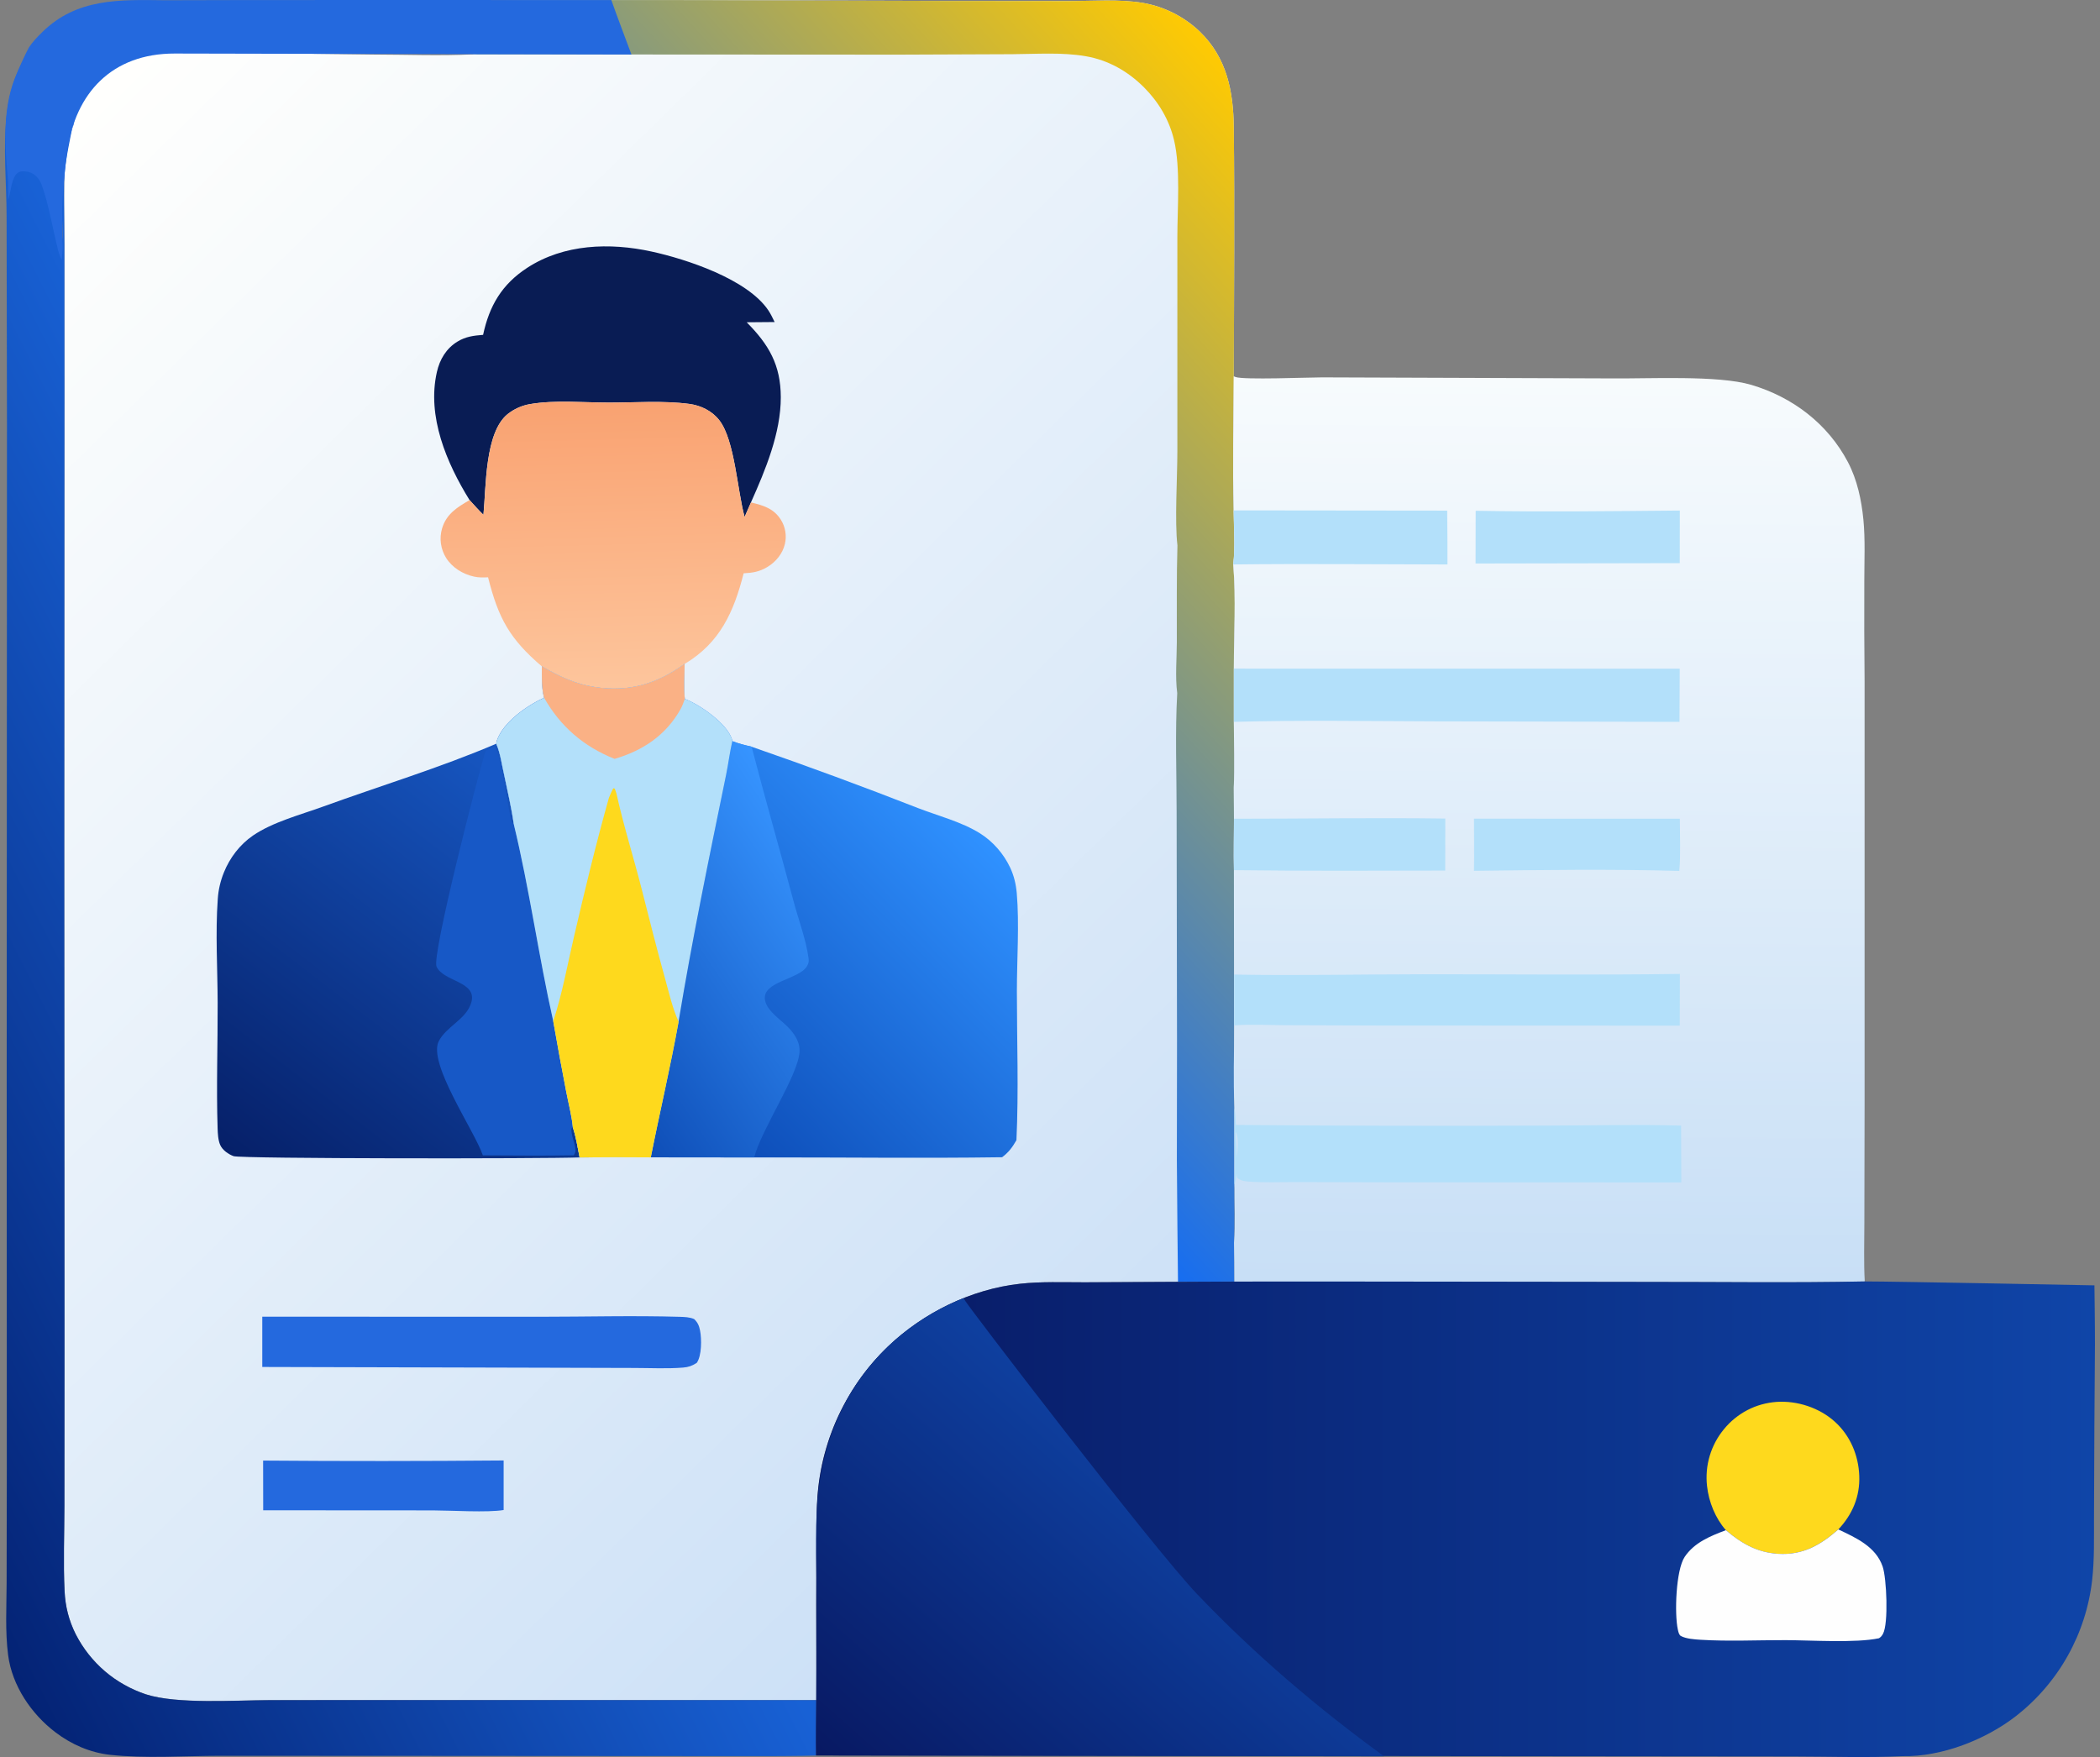 <svg
  width="239"
  height="200"
  viewBox="0 0 239 200"
  fill="none"
  xmlns="http://www.w3.org/2000/svg"
>
  <rect x="0" y="0" width="239" height="200" fill="#808080" stroke="none"/>
  <g clip-path="url(#clip0_8509_15891)">
    <path
      d="M55.626 0.105C72.659 -0.111 89.721 0.084 106.755 0.105L121.643 0.12C124.389 0.12 127.345 -0.117 130.055 0.327C130.358 0.378 130.658 0.444 130.955 0.516C131.252 0.591 131.546 0.675 131.837 0.771C132.128 0.867 132.417 0.975 132.699 1.092C132.981 1.209 133.26 1.337 133.533 1.472C133.806 1.61 134.076 1.757 134.337 1.916C134.601 2.072 134.856 2.24 135.109 2.417C135.361 2.594 135.604 2.777 135.841 2.972C136.078 3.167 136.309 3.368 136.531 3.581C139.628 6.567 140.372 10.385 140.417 14.538C140.519 23.963 140.444 33.407 140.417 42.835C140.393 47.918 140.276 53.019 140.408 58.099C140.417 60.087 140.603 62.291 140.357 64.253C140.687 68.121 140.429 72.215 140.429 76.107V82.168C140.438 84.656 140.525 87.176 140.423 89.662L140.444 93.191C140.438 95.14 140.402 97.096 140.438 99.045L140.453 110.929L140.462 116.711C140.468 119.824 140.363 122.993 140.495 126.1L140.501 134.824C140.48 137.007 134.235 145.901 134.235 145.901C134.235 145.901 126.646 145.94 123.437 145.961C121.001 145.964 118.51 145.862 116.088 146.129C110.536 146.741 105.089 149.425 101.068 153.269C100.911 153.419 100.758 153.572 100.605 153.725C100.452 153.878 100.302 154.034 100.152 154.19C100.002 154.346 99.858 154.508 99.711 154.667C99.567 154.829 99.423 154.991 99.282 155.156C99.141 155.321 99.003 155.486 98.865 155.654C98.73 155.821 98.595 155.989 98.463 156.163C98.331 156.334 98.198 156.508 98.073 156.682C97.943 156.856 97.817 157.033 97.694 157.21C97.571 157.387 97.448 157.567 97.331 157.747C97.211 157.927 97.094 158.11 96.98 158.292C96.866 158.475 96.752 158.661 96.644 158.847C96.533 159.033 96.425 159.222 96.32 159.411C96.215 159.6 96.11 159.789 96.011 159.981C95.909 160.173 95.813 160.365 95.714 160.56C95.618 160.754 95.525 160.949 95.431 161.144C95.341 161.339 95.251 161.537 95.164 161.735C95.077 161.933 94.993 162.134 94.912 162.332C94.831 162.533 94.75 162.734 94.675 162.938C94.597 163.139 94.525 163.342 94.453 163.546C94.381 163.75 94.312 163.957 94.246 164.161C94.18 164.368 94.117 164.575 94.054 164.782C93.994 164.989 93.934 165.199 93.877 165.406C93.82 165.616 93.766 165.825 93.715 166.035C93.664 166.245 93.616 166.455 93.568 166.668C93.523 166.878 93.478 167.091 93.439 167.304C93.397 167.517 93.361 167.73 93.325 167.943C93.289 168.156 93.256 168.371 93.226 168.584C93.196 168.797 93.169 169.013 93.145 169.229C93.121 169.445 93.097 169.658 93.079 169.874C93.061 170.09 93.043 170.306 93.028 170.522C93.013 170.738 93.001 170.953 92.992 171.169C92.983 171.385 92.977 171.601 92.974 171.817C92.842 179.041 92.929 186.286 92.908 193.511H45.998L30.753 193.517C26.836 193.52 20.156 194.005 16.597 192.854C16.384 192.785 16.171 192.707 15.963 192.626C15.753 192.545 15.546 192.461 15.342 192.368C15.138 192.278 14.934 192.182 14.733 192.08C14.532 191.978 14.334 191.873 14.139 191.765C13.944 191.654 13.752 191.54 13.56 191.42C13.371 191.3 13.181 191.177 12.998 191.049C12.815 190.92 12.635 190.788 12.455 190.65C12.278 190.512 12.104 190.371 11.933 190.224C11.762 190.077 11.597 189.927 11.432 189.774C11.27 189.621 11.111 189.462 10.955 189.3C10.799 189.138 10.649 188.973 10.502 188.802C10.354 188.634 10.21 188.461 10.072 188.284C9.934 188.107 9.799 187.927 9.667 187.744C9.538 187.561 9.412 187.375 9.289 187.186C9.169 186.997 9.052 186.805 8.941 186.61C8.83 186.415 8.722 186.217 8.62 186.02C7.828 184.442 7.432 182.859 7.347 181.101C7.191 177.884 7.323 174.603 7.329 171.379L7.338 153.386L7.311 96.676L7.332 45.033L7.326 27.907C7.326 24.794 7.209 21.627 7.374 18.521C7.447 17.171 7.249 16.067 7.666 14.793C8.195 12.573 8.928 11.316 10.033 10.059C12.424 7.339 15.896 6.127 19.5 5.917L42.565 6.211C46.277 6.217 50.089 6.372 53.792 6.19C56.544 5.647 69.919 6.319 70.988 5.773C70.994 5.617 70.994 5.464 71 5.308C71.054 3.922 70.034 4.051 69.634 3.029C69.31 2.198 69.331 1.197 69.043 0.327C66.357 0.009 62.108 0.273 59.287 0.279C58.197 0.279 56.994 0.36 55.923 0.165C55.824 0.147 55.724 0.126 55.626 0.105Z"
      fill="url(#paint0_linear_8509_15891)"
    />
    <path
      d="M55.626 0.105C72.659 -0.111 89.721 0.084 106.755 0.105L121.643 0.12C124.389 0.12 127.345 -0.117 130.055 0.327C130.358 0.378 130.658 0.444 130.955 0.516C131.252 0.591 131.546 0.675 131.837 0.771C132.128 0.867 132.417 0.975 132.699 1.092C132.981 1.209 133.26 1.337 133.533 1.472C133.806 1.61 134.076 1.757 134.337 1.916C134.601 2.072 134.856 2.24 135.109 2.417C135.361 2.594 135.604 2.777 135.841 2.972C136.078 3.167 136.309 3.368 136.531 3.581C139.628 6.567 140.372 10.385 140.417 14.538C140.519 23.963 140.444 33.407 140.417 42.835C140.393 47.918 140.276 53.019 140.408 58.099C140.417 60.087 140.603 62.291 140.357 64.253C140.687 68.121 140.429 72.215 140.429 76.107V82.168C140.438 84.657 140.525 87.176 140.423 89.662L140.444 93.191C140.438 95.14 140.402 97.096 140.438 99.045L140.453 110.929L140.462 116.711C140.468 119.824 140.363 122.993 140.495 126.1L140.501 134.824C140.48 137.007 140.489 145.877 140.489 145.877L134.067 145.901C134.067 145.901 133.935 134.002 133.938 132.074L133.956 118.618L133.911 92.403C133.911 87.931 133.728 83.37 133.98 78.905C133.737 77.061 133.929 74.946 133.935 73.072C133.944 69.411 133.896 65.74 134.004 62.081C133.68 59.407 133.995 54.294 133.995 51.403V26.974C133.995 23.631 134.37 19.15 133.62 15.96C133.077 13.657 131.867 11.614 130.202 9.947C128.368 8.112 126.144 6.849 123.581 6.402C120.871 5.929 117.93 6.154 115.187 6.169L102.337 6.22L53.798 6.193C56.55 5.65 69.925 6.321 70.994 5.776C71 5.62 71 5.467 71.006 5.311C71.06 3.925 70.04 4.054 69.64 3.032C69.316 2.201 69.337 1.2 69.049 0.33C66.363 0.012 62.114 0.276 59.293 0.282C58.203 0.282 57 0.363 55.929 0.168C55.83 0.15 55.73 0.129 55.632 0.108L55.626 0.105Z"
      fill="url(#paint1_linear_8509_15891)"
    />
    <path
      d="M0.88 15.366C0.874 17.162 1.003 18.962 1.273 20.74C1.414 20.185 1.576 19.594 2.018 19.231C2.963 18.458 4.019 19.39 4.589 20.17C5.793 21.819 6.201 26.186 6.459 27.196C6.561 27.589 6.963 28.711 6.963 28.711C6.984 28.078 7.095 27.52 7.107 26.89C7.161 23.556 6.435 19.984 7.473 16.745C7.627 16.266 7.621 15.744 7.783 15.264C7.825 15.141 7.951 14.703 8.131 14.715C8.395 14.73 8.731 11.986 8.011 15.609C7.29 19.231 7.29 19.948 7.29 22.182C7.287 24.093 7.329 26.006 7.329 27.916C7.332 34.604 7.333 38.354 7.335 45.042L7.314 96.685L7.341 153.395L7.332 171.388C7.326 174.615 7.194 177.893 7.35 181.11C7.434 182.868 7.834 184.451 8.623 186.029C8.725 186.229 8.833 186.424 8.944 186.619C9.055 186.814 9.172 187.006 9.292 187.195C9.412 187.384 9.538 187.57 9.67 187.753C9.799 187.936 9.934 188.116 10.075 188.293C10.213 188.47 10.357 188.64 10.505 188.811C10.652 188.979 10.805 189.147 10.958 189.309C11.114 189.471 11.273 189.63 11.435 189.783C11.597 189.936 11.765 190.086 11.936 190.233C12.107 190.38 12.281 190.521 12.458 190.659C12.635 190.797 12.815 190.929 13.001 191.058C13.184 191.186 13.374 191.309 13.563 191.429C13.752 191.549 13.944 191.663 14.142 191.774C14.337 191.885 14.535 191.99 14.736 192.089C14.937 192.191 15.141 192.284 15.345 192.377C15.549 192.467 15.759 192.554 15.966 192.635C16.177 192.716 16.387 192.791 16.6 192.863C20.159 194.014 26.839 193.529 30.756 193.526L46.001 193.517H92.911C92.902 195.622 92.893 199.826 92.893 199.826C92.893 199.826 91.188 199.907 85.261 199.895L49.017 199.871L25.048 199.859C21.017 199.862 16.501 200.186 12.533 199.748C10.249 199.496 8.146 198.573 6.321 197.193C3.557 195.1 1.369 191.861 0.922 188.38C0.577 185.687 0.745 182.862 0.754 180.154L0.775 167.115L0.763 122.685L0.793 48.245L0.751 24.647C0.745 20.803 0.328 16.877 0.766 13.042C1.072 10.346 1.925 7.674 3.548 5.497C3.548 5.503 0.889 12.991 0.88 15.375V15.366Z"
      fill="url(#paint2_linear_8509_15891)"
    />
    <path
      d="M140.417 42.835C140.486 42.862 140.555 42.889 140.624 42.916C141.579 43.252 148.841 42.958 150.471 42.955L183.311 43.072C187.603 43.123 195.532 42.685 199.313 43.807C204.013 45.201 208.019 48.233 210.315 52.608C211.365 54.608 211.854 56.903 212.071 59.137C212.293 61.422 212.176 63.803 212.176 66.1C212.158 69.932 212.17 73.765 212.209 77.597V125.47L212.182 139.211C212.182 141.418 212.104 143.667 212.227 145.868C203.938 146.039 195.616 145.913 187.321 145.922L140.48 145.886C140.48 144.417 140.468 142.927 140.441 141.457C140.609 139.289 140.471 137.013 140.492 134.83L140.486 126.106C140.354 122.999 140.462 119.83 140.453 116.717L140.444 110.935L140.429 99.051C140.393 97.102 140.429 95.146 140.435 93.197L140.414 89.668C140.516 87.182 140.429 84.663 140.42 82.174V76.113C140.42 72.221 140.678 68.127 140.348 64.259C140.594 62.297 140.408 60.093 140.399 58.105C140.27 53.025 140.384 47.924 140.408 42.841L140.417 42.835Z"
      fill="url(#paint3_linear_8509_15891)"
    />
    <path
      d="M167.754 93.185L191.183 93.194C191.186 95.155 191.288 97.183 191.123 99.135C183.353 98.919 175.527 99.027 167.754 99.123C167.787 97.147 167.754 95.164 167.754 93.185Z"
      fill="#B3E0FA"
    />
    <path
      d="M167.949 58.141C175.68 58.279 183.45 58.186 191.18 58.114L191.171 64.1L167.934 64.142L167.946 58.141H167.949Z"
      fill="#B3E0FA"
    />
    <path
      d="M140.441 93.194C148.454 93.194 156.479 93.065 164.489 93.173L164.48 99.093C156.467 99.114 148.448 99.144 140.435 99.048C140.399 97.099 140.435 95.143 140.441 93.194Z"
      fill="#B3E0FA"
    />
    <path
      d="M140.405 58.096L164.705 58.123C164.729 60.165 164.738 62.207 164.735 64.25C156.611 64.241 148.478 64.151 140.354 64.25C140.6 62.288 140.414 60.084 140.405 58.096Z"
      fill="#B3E0FA"
    />
    <path
      d="M140.45 110.932C147.59 111.061 154.75 110.905 161.893 110.899C171.655 110.893 181.427 110.998 191.186 110.86L191.171 116.747L157.022 116.732L146.206 116.696C144.322 116.69 142.335 116.57 140.459 116.717L140.45 110.935V110.932Z"
      fill="#B3E0FA"
    />
    <path
      d="M140.429 76.107L191.171 76.116L191.141 82.168L163.279 82.111C155.675 82.087 148.031 81.958 140.429 82.168V76.107Z"
      fill="#B3E0FA"
    />
    <path
      d="M140.492 126.106C140.603 126.757 140.639 127.39 140.657 128.049C152.401 128.151 164.147 128.175 175.89 128.124C181.025 128.115 186.198 127.977 191.327 128.124L191.348 134.593L158.136 134.578L147.524 134.551C145.699 134.545 143.809 134.638 141.993 134.485C141.549 134.449 141.201 134.377 140.837 134.104C140.447 133.018 141.234 129.561 140.633 128.877C140.672 130.58 141.051 133.228 140.498 134.824L140.492 126.1V126.106Z"
      fill="#B3E0FA"
    />
    <path
      d="M238.372 146.309C238.372 146.309 215.672 145.862 212.23 145.862C203.941 146.033 195.619 145.907 187.324 145.916L180.971 145.907C176.166 145.901 171.358 145.895 166.554 145.889C161.371 145.883 156.185 145.877 151.002 145.871C141.867 145.859 132.732 145.904 123.596 145.961H123.572C123.524 145.961 123.479 145.961 123.431 145.961C120.995 145.964 118.504 145.862 116.082 146.129C110.53 146.741 105.083 149.425 101.061 153.269C100.905 153.419 100.752 153.572 100.599 153.725C100.446 153.878 100.296 154.034 100.146 154.19C99.996 154.346 99.852 154.508 99.705 154.667C99.561 154.829 99.417 154.991 99.276 155.156C99.135 155.321 98.997 155.486 98.859 155.653C98.724 155.821 98.589 155.989 98.457 156.163C98.325 156.334 98.192 156.508 98.066 156.682C97.937 156.856 97.811 157.033 97.688 157.21C97.565 157.387 97.442 157.567 97.325 157.747C97.205 157.927 97.088 158.11 96.974 158.292C96.86 158.475 96.746 158.661 96.638 158.847C96.527 159.033 96.419 159.222 96.314 159.411C96.209 159.6 96.104 159.789 96.005 159.981C95.903 160.173 95.807 160.365 95.708 160.56C95.612 160.754 95.519 160.949 95.425 161.144C95.335 161.339 95.245 161.537 95.158 161.735C95.071 161.933 94.987 162.134 94.906 162.332C94.825 162.533 94.744 162.734 94.669 162.938C94.591 163.139 94.519 163.342 94.447 163.546C94.375 163.75 94.306 163.954 94.24 164.161C94.174 164.368 94.111 164.575 94.048 164.782C93.985 164.989 93.928 165.199 93.871 165.406C93.814 165.616 93.76 165.825 93.709 166.035C93.658 166.245 93.61 166.455 93.562 166.668C93.517 166.878 93.472 167.091 93.433 167.304C93.391 167.517 93.355 167.73 93.319 167.943C93.283 168.156 93.25 168.368 93.22 168.584C93.19 168.797 93.163 169.013 93.139 169.229C93.115 169.445 93.091 169.658 93.073 169.874C93.055 170.09 93.037 170.306 93.022 170.522C93.007 170.738 92.995 170.953 92.986 171.169C92.977 171.385 92.971 171.601 92.968 171.817C92.836 179.041 92.923 186.286 92.902 193.511C92.893 195.613 92.854 197.718 92.884 199.817C96.242 199.826 180.232 199.913 180.232 199.913L204.115 199.937C208.235 199.94 212.431 200.096 216.542 199.898C220.996 199.985 225.999 198.018 229.477 195.307C229.774 195.073 230.065 194.833 230.35 194.587C230.635 194.338 230.914 194.086 231.187 193.822C231.46 193.562 231.728 193.295 231.986 193.019C232.244 192.743 232.499 192.464 232.745 192.176C232.991 191.888 233.228 191.597 233.459 191.297C233.69 190.998 233.915 190.695 234.131 190.386C234.347 190.077 234.555 189.762 234.756 189.441C234.957 189.12 235.149 188.796 235.332 188.467C235.518 188.137 235.692 187.804 235.86 187.465C236.028 187.126 236.187 186.784 236.34 186.439C236.49 186.094 236.634 185.744 236.766 185.39C236.901 185.036 237.024 184.679 237.141 184.322C237.258 183.962 237.364 183.602 237.463 183.237C237.562 182.871 237.649 182.505 237.73 182.136C237.811 181.767 237.88 181.395 237.943 181.023C238.006 180.652 238.057 180.277 238.102 179.902C238.375 177.53 238.306 175.113 238.318 172.729L238.36 162.5L238.426 153.066C238.435 151.518 238.366 146.312 238.366 146.312L238.372 146.309Z"
      fill="url(#paint4_linear_8509_15891)"
    />
    <path
      d="M196.426 174.18C195.22 172.813 194.475 170.959 194.277 169.154C194.259 169.01 194.247 168.866 194.238 168.719C194.229 168.575 194.223 168.428 194.223 168.285C194.223 168.141 194.223 167.994 194.229 167.85C194.235 167.706 194.244 167.559 194.256 167.415C194.268 167.271 194.286 167.127 194.304 166.983C194.325 166.839 194.349 166.695 194.376 166.554C194.403 166.41 194.433 166.269 194.469 166.128C194.502 165.987 194.541 165.846 194.583 165.709C194.625 165.571 194.67 165.433 194.719 165.295C194.767 165.157 194.818 165.022 194.875 164.887C194.929 164.752 194.989 164.62 195.052 164.488C195.115 164.356 195.178 164.227 195.247 164.098C195.316 163.969 195.388 163.843 195.463 163.72C195.538 163.597 195.616 163.474 195.697 163.354C195.778 163.235 195.862 163.115 195.949 163.001C196.036 162.884 196.126 162.77 196.219 162.659C196.309 162.548 196.405 162.44 196.501 162.332C196.597 162.227 196.696 162.122 196.798 162.02C196.9 161.918 197.005 161.819 197.113 161.723C197.221 161.627 197.329 161.534 197.443 161.444C197.555 161.354 197.669 161.267 197.786 161.18C197.903 161.096 198.02 161.015 198.14 160.934C198.26 160.856 198.383 160.781 198.506 160.707C198.629 160.635 198.758 160.566 198.884 160.5C199.013 160.434 199.142 160.371 199.271 160.311C199.403 160.251 199.535 160.197 199.667 160.143C199.802 160.089 199.937 160.041 200.072 159.996C200.207 159.951 200.345 159.909 200.484 159.87C200.622 159.831 200.763 159.795 200.901 159.765C201.042 159.732 201.183 159.705 201.324 159.681C201.465 159.657 201.609 159.636 201.75 159.618C201.894 159.6 202.035 159.588 202.179 159.576C204.541 159.414 207.056 160.236 208.817 161.825C210.573 163.408 211.515 165.646 211.602 167.988C211.692 170.354 210.816 172.396 209.22 174.093C207.173 175.875 205.195 177.038 202.362 176.867C199.988 176.726 198.185 175.683 196.423 174.18H196.426Z"
      fill="#FED91D"
    />
    <path
      d="M209.223 174.093C211.233 175.044 213.484 176.045 214.264 178.319C214.714 179.629 214.943 184.79 214.303 185.972C214.168 186.217 214.072 186.328 213.847 186.478C211.185 187.042 206.122 186.7 203.22 186.694C200.021 186.685 196.735 186.847 193.548 186.652C192.87 186.61 191.888 186.544 191.3 186.22C191.084 186.104 191.009 185.738 190.958 185.507C190.556 183.704 190.733 178.717 191.729 177.221C192.825 175.578 194.658 174.843 196.426 174.177C198.188 175.68 199.991 176.72 202.365 176.864C205.198 177.035 207.176 175.875 209.223 174.09V174.093Z"
      fill="#FEFEFE"
    />
    <path
      d="M136.294 181.512C131.21 176.186 109.687 148.085 109.828 148.022C109.765 147.941 109.702 147.857 109.642 147.773C106.454 149.047 103.495 150.942 101.062 153.269C100.905 153.419 100.752 153.572 100.599 153.725C100.446 153.878 100.296 154.034 100.146 154.19C96.263 158.301 93.961 163.468 93.22 169.058C92.683 173.116 92.923 177.218 92.947 181.296C92.971 185.375 92.917 189.438 92.905 193.511C92.896 195.613 92.857 197.718 92.887 199.817C96.245 199.826 157.514 199.913 157.514 199.913C149.928 194.395 142.761 188.287 136.294 181.506V181.512Z"
      fill="url(#paint5_linear_8509_15891)"
    />
    <path
      d="M29.945 166.254C39.069 166.326 48.192 166.32 57.318 166.242V171.883C55.535 172.192 51.307 171.931 49.257 171.925L29.954 171.913L29.945 166.254Z"
      fill="#2469DE"
    />
    <path
      d="M29.852 149.875L61.453 149.884C66.744 149.884 72.083 149.734 77.368 149.89C77.929 149.908 78.478 149.923 79.001 150.145C79.4 150.529 79.562 150.888 79.67 151.431C79.865 152.406 79.871 154.319 79.298 155.132C78.752 155.474 78.385 155.615 77.737 155.669C75.91 155.815 74.013 155.714 72.179 155.711L62.345 155.684L29.849 155.6V149.875H29.852Z"
      fill="#2469DE"
    />
    <path
      d="M54.98 38.118C55.688 34.81 57.114 32.369 59.992 30.492C64.172 27.763 69.412 27.595 74.157 28.633C78.118 29.499 85.066 31.775 87.446 35.329C87.725 35.746 87.941 36.208 88.16 36.657L84.979 36.684C87.509 39.227 88.853 41.549 88.862 45.21C88.871 49.285 87.11 53.508 85.465 57.187L84.742 58.843C83.913 55.862 83.625 50.11 81.87 47.843C81.032 46.761 79.757 46.146 78.424 45.972C75.496 45.588 72.263 45.825 69.301 45.825C66.435 45.825 63.146 45.513 60.328 45.996C60.097 46.035 59.866 46.089 59.641 46.158C59.416 46.227 59.197 46.308 58.981 46.404C58.765 46.5 58.557 46.608 58.356 46.73C58.155 46.853 57.963 46.988 57.777 47.132C55.169 49.231 55.328 55.433 55.019 58.6C54.467 58.063 53.957 57.49 53.438 56.92C50.83 52.704 48.57 47.411 49.722 42.343C50.05 40.901 50.794 39.65 52.078 38.874C53.009 38.31 53.915 38.199 54.974 38.115L54.98 38.118Z"
      fill="#091C54"
    />
    <path
      d="M55.022 58.603C55.334 55.433 55.175 49.235 57.78 47.135C57.963 46.988 58.158 46.853 58.359 46.733C58.56 46.611 58.768 46.503 58.984 46.407C59.2 46.311 59.419 46.227 59.644 46.161C59.869 46.095 60.097 46.038 60.331 45.999C63.146 45.516 66.435 45.825 69.304 45.828C72.263 45.828 75.499 45.591 78.427 45.975C79.763 46.149 81.038 46.764 81.873 47.846C83.628 50.116 83.916 55.865 84.745 58.846L85.468 57.19C86.861 57.526 88.061 57.871 88.874 59.167C88.937 59.269 88.994 59.374 89.048 59.478C89.102 59.587 89.15 59.694 89.192 59.808C89.234 59.919 89.27 60.033 89.3 60.15C89.33 60.267 89.357 60.381 89.375 60.501C89.393 60.618 89.408 60.738 89.417 60.858C89.426 60.978 89.426 61.098 89.423 61.215C89.42 61.335 89.408 61.452 89.393 61.572C89.378 61.692 89.357 61.809 89.327 61.923C89.069 63.029 88.301 63.956 87.338 64.537C86.446 65.077 85.66 65.209 84.634 65.257C83.523 69.629 81.951 73.168 77.923 75.57C74.802 77.846 71.615 78.812 67.744 78.218C65.46 77.867 63.647 77.004 61.673 75.858C57.99 72.712 56.715 70.364 55.547 65.713C55.013 65.74 54.476 65.752 53.951 65.635C52.675 65.353 51.457 64.609 50.761 63.488C50.686 63.365 50.617 63.239 50.554 63.11C50.491 62.981 50.437 62.849 50.386 62.711C50.338 62.576 50.296 62.438 50.263 62.297C50.23 62.157 50.203 62.016 50.182 61.875C50.16 61.731 50.148 61.59 50.145 61.446C50.139 61.302 50.145 61.158 50.154 61.014C50.163 60.87 50.182 60.729 50.209 60.585C50.233 60.444 50.266 60.303 50.308 60.165C50.791 58.51 52.045 57.727 53.447 56.926C53.963 57.496 54.476 58.069 55.028 58.606L55.022 58.603Z"
      fill="url(#paint6_linear_8509_15891)"
    />
    <path
      d="M56.478 84.657C56.964 85.769 57.105 87.047 57.384 88.225C57.768 90.069 58.209 91.926 58.471 93.794C60.262 101.195 61.291 108.797 62.963 116.228C63.428 118.909 63.92 121.587 64.44 124.256C64.692 125.584 65.073 126.985 65.196 128.325C65.565 129.426 65.742 130.61 65.967 131.747C62.006 131.906 27.419 131.903 26.587 131.603C25.996 131.39 25.318 130.916 25.06 130.326C24.82 129.777 24.784 129.027 24.766 128.427C24.613 123.689 24.787 118.894 24.772 114.147C24.76 110.257 24.505 106.206 24.784 102.335C24.817 101.816 24.892 101.303 25.009 100.799C25.126 100.292 25.282 99.801 25.477 99.318C26.152 97.641 27.296 96.133 28.793 95.107C31.029 93.572 34.213 92.741 36.77 91.812C43.306 89.437 50.089 87.388 56.475 84.657H56.478Z"
      fill="url(#paint7_linear_8509_15891)"
    />
    <path
      d="M55.274 85.433C55.376 85.397 55.547 85.343 55.641 85.298C55.887 85.181 56.031 85.076 56.307 85.016C56.988 85.979 57.726 91.29 58.059 92.801C58.143 93.188 58.125 93.575 58.471 93.794C60.262 101.195 61.291 108.797 62.963 116.228C63.428 118.909 63.92 121.587 64.44 124.256C64.692 125.584 65.073 126.985 65.196 128.325L65.031 128.463C65.016 129.246 65.331 129.855 65.466 130.601C65.538 131 65.514 131.168 65.295 131.504C61.85 131.573 58.398 131.522 54.953 131.513C54.008 128.706 48.636 121.005 49.944 118.498C50.833 116.798 53.099 116.018 53.645 114.087C54.317 111.697 50.47 111.76 49.683 110.027C49.11 108.764 54.461 87.961 55.277 85.433H55.274Z"
      fill="#1758C6"
    />
    <path
      d="M61.667 75.852C63.641 76.998 65.454 77.861 67.738 78.212C71.609 78.803 74.796 77.84 77.917 75.564C77.911 76.86 77.788 78.272 77.938 79.556C79.61 80.182 82.728 82.335 83.295 84.123C83.319 84.201 83.328 84.285 83.346 84.366C84.064 84.651 84.787 84.822 85.534 84.995C91.899 87.203 98.216 89.53 104.489 91.986C106.79 92.873 109.431 93.545 111.526 94.853C113.006 95.776 114.221 97.18 114.965 98.754C115.401 99.678 115.632 100.664 115.719 101.678C116.019 105.162 115.731 109.277 115.731 112.815C115.731 118.444 115.944 124.169 115.68 129.783C115.223 130.589 114.791 131.171 114.047 131.726C104.645 131.861 95.23 131.723 85.825 131.75L74.061 131.738C71.36 131.711 68.662 131.714 65.961 131.747C65.736 130.607 65.559 129.426 65.19 128.325C65.067 126.985 64.686 125.587 64.434 124.256C63.917 121.584 63.425 118.909 62.957 116.228C61.285 108.797 60.256 101.195 58.464 93.794C58.203 91.929 57.762 90.072 57.378 88.225C57.099 87.047 56.958 85.769 56.472 84.657C56.496 84.501 56.499 84.438 56.556 84.273C57.291 82.168 59.98 80.308 61.922 79.424C61.622 78.26 61.664 77.046 61.664 75.852H61.667Z"
      fill="url(#paint8_linear_8509_15891)"
    />
    <path
      d="M82.638 88.219C82.905 86.939 83.055 85.637 83.352 84.363C84.07 84.648 84.793 84.819 85.54 84.992C87.058 90.864 88.751 96.703 90.309 102.568C90.867 104.665 91.719 106.896 92.016 109.031C92.07 109.427 92.049 109.634 91.842 109.979C90.936 111.508 86.704 111.706 87.061 113.826C87.287 115.158 89.075 116.195 89.924 117.17C90.546 117.883 91.05 118.732 90.996 119.713C90.846 122.415 86.704 128.451 85.831 131.744L74.067 131.732C75.087 126.577 76.303 121.452 77.233 116.282C78.782 106.893 80.72 97.537 82.635 88.213L82.638 88.219Z"
      fill="url(#paint9_linear_8509_15891)"
    />
    <path
      d="M61.667 75.852C63.641 76.998 65.454 77.861 67.738 78.212C71.609 78.803 74.796 77.84 77.917 75.564C77.911 76.86 77.788 78.272 77.938 79.556C79.61 80.182 82.728 82.335 83.295 84.123C83.319 84.201 83.328 84.285 83.346 84.366C83.049 85.64 82.899 86.942 82.632 88.222C80.717 97.546 78.779 106.902 77.23 116.291C76.3 121.461 75.084 126.586 74.064 131.741C71.363 131.714 68.665 131.717 65.964 131.75C65.739 130.61 65.562 129.429 65.193 128.328C65.07 126.988 64.689 125.59 64.437 124.259C63.92 121.587 63.428 118.912 62.96 116.231C61.288 108.8 60.259 101.198 58.468 93.797C58.206 91.932 57.765 90.075 57.381 88.228C57.102 87.05 56.961 85.772 56.475 84.66C56.499 84.504 56.502 84.441 56.559 84.276C57.294 82.171 59.983 80.311 61.925 79.427C61.625 78.263 61.667 77.049 61.667 75.855V75.852Z"
      fill="#B3E0FA"
    />
    <path
      d="M61.667 75.852C63.641 76.998 65.454 77.861 67.738 78.212C71.609 78.803 74.796 77.84 77.917 75.564C77.911 76.86 77.788 78.272 77.938 79.556C77.803 79.96 77.656 80.356 77.449 80.728C75.787 83.697 73.152 85.445 69.947 86.381C66.462 85.001 63.77 82.698 61.925 79.424C61.625 78.26 61.667 77.046 61.667 75.852Z"
      fill="#FAB185"
    />
    <path
      d="M69.295 90.828C69.445 90.447 69.604 90.09 69.79 89.728L69.968 89.766L70.16 90.327C70.97 94.01 72.119 97.611 73.047 101.267C73.902 104.635 74.745 107.996 75.679 111.343C76.135 112.977 76.525 114.75 77.233 116.291C76.303 121.461 75.087 126.586 74.067 131.741C71.366 131.714 68.668 131.717 65.967 131.75C65.742 130.61 65.565 129.429 65.196 128.328C65.073 126.988 64.692 125.59 64.44 124.259C63.923 121.587 63.431 118.912 62.963 116.231C63.98 113.166 64.572 109.856 65.304 106.71C66.546 101.378 67.81 96.103 69.295 90.831V90.828Z"
      fill="#FED91D"
    />
    <path
      d="M69.577 0.006C69.862 0.876 71.864 6.205 71.864 6.205C71.864 6.205 19.895 6.094 19.886 6.094C12.71 6.082 8.578 10.637 7.666 17.16C7.429 18.854 7.023 22.554 7.074 24.261C7.101 25.13 7.101 26.352 7.074 27.219C7.263 28.419 6.933 29.52 7.074 29.586C6.537 29.328 5.793 23.829 4.731 21.016C4.124 19.411 2.742 19.449 2.34 19.527C1.236 19.746 1.243 22.177 0.928 22.698L0.928 20.71C0.58 16.863 0.232 12.631 1.675 8.951C2.096 7.881 2.825 6.253 3.29 5.401C3.716 4.753 4.262 4.192 4.815 3.65C8.758 -0.228 13.638 -0.036 18.782 0.027C23.211 -0.015 64.41 0.006 69.577 0.006Z"
      fill="#2469DE"
    />
  </g>
  <defs>
    <linearGradient
      id="paint0_linear_8509_15891"
      x1="131.318"
      y1="155.12"
      x2="0.254"
      y2="21.344"
      gradientUnits="userSpaceOnUse"
    >
      <stop stop-color="#CDE1F7" />
      <stop offset="1" stop-color="#FFFFFD" />
    </linearGradient>
    <linearGradient
      id="paint1_linear_8509_15891"
      x1="153.823"
      y1="22.668"
      x2="81.642"
      y2="87.907"
      gradientUnits="userSpaceOnUse"
    >
      <stop stop-color="#FFCA02" />
      <stop offset="1" stop-color="#166DF1" />
    </linearGradient>
    <linearGradient
      id="paint2_linear_8509_15891"
      x1="-24.332"
      y1="139.259"
      x2="45.839"
      y2="103.804"
      gradientUnits="userSpaceOnUse"
    >
      <stop stop-color="#042375" />
      <stop offset="1" stop-color="#1861D5" />
    </linearGradient>
    <linearGradient
      id="paint3_linear_8509_15891"
      x1="175.938"
      y1="145.814"
      x2="176.702"
      y2="43.09"
      gradientUnits="userSpaceOnUse"
    >
      <stop stop-color="#C8DFF6" />
      <stop offset="1" stop-color="#F7FBFD" />
    </linearGradient>
    <linearGradient
      id="paint4_linear_8509_15891"
      x1="92.878"
      y1="172.933"
      x2="238.435"
      y2="172.933"
      gradientUnits="userSpaceOnUse"
    >
      <stop stop-color="#081963" />
      <stop offset="1" stop-color="#0F45A8" />
    </linearGradient>
    <linearGradient
      id="paint5_linear_8509_15891"
      x1="102.166"
      y1="207.284"
      x2="138.97"
      y2="165.489"
      gradientUnits="userSpaceOnUse"
    >
      <stop stop-color="#081963" />
      <stop offset="1" stop-color="#0F45A8" />
    </linearGradient>
    <linearGradient
      id="paint6_linear_8509_15891"
      x1="69.406"
      y1="45.903"
      x2="70.194"
      y2="78.086"
      gradientUnits="userSpaceOnUse"
    >
      <stop stop-color="#F9A271" />
      <stop offset="1" stop-color="#FDC59C" />
    </linearGradient>
    <linearGradient
      id="paint7_linear_8509_15891"
      x1="30.825"
      y1="134.635"
      x2="63.269"
      y2="92.334"
      gradientUnits="userSpaceOnUse"
    >
      <stop stop-color="#062069" />
      <stop offset="1" stop-color="#1655BF" />
    </linearGradient>
    <linearGradient
      id="paint8_linear_8509_15891"
      x1="73.092"
      y1="118.282"
      x2="104.337"
      y2="87.656"
      gradientUnits="userSpaceOnUse"
    >
      <stop stop-color="#0E4FBA" />
      <stop offset="1" stop-color="#2F91FF" />
    </linearGradient>
    <linearGradient
      id="paint9_linear_8509_15891"
      x1="66.831"
      y1="119.986"
      x2="95.688"
      y2="100.575"
      gradientUnits="userSpaceOnUse"
    >
      <stop stop-color="#0F4FB8" />
      <stop offset="1" stop-color="#3694FF" />
    </linearGradient>
    <clipPath id="clip0_8509_15891">
      <rect
        width="237.87"
        height="200"
        fill="white"
        transform="translate(0.565)"
      />
    </clipPath>
  </defs>
</svg>
